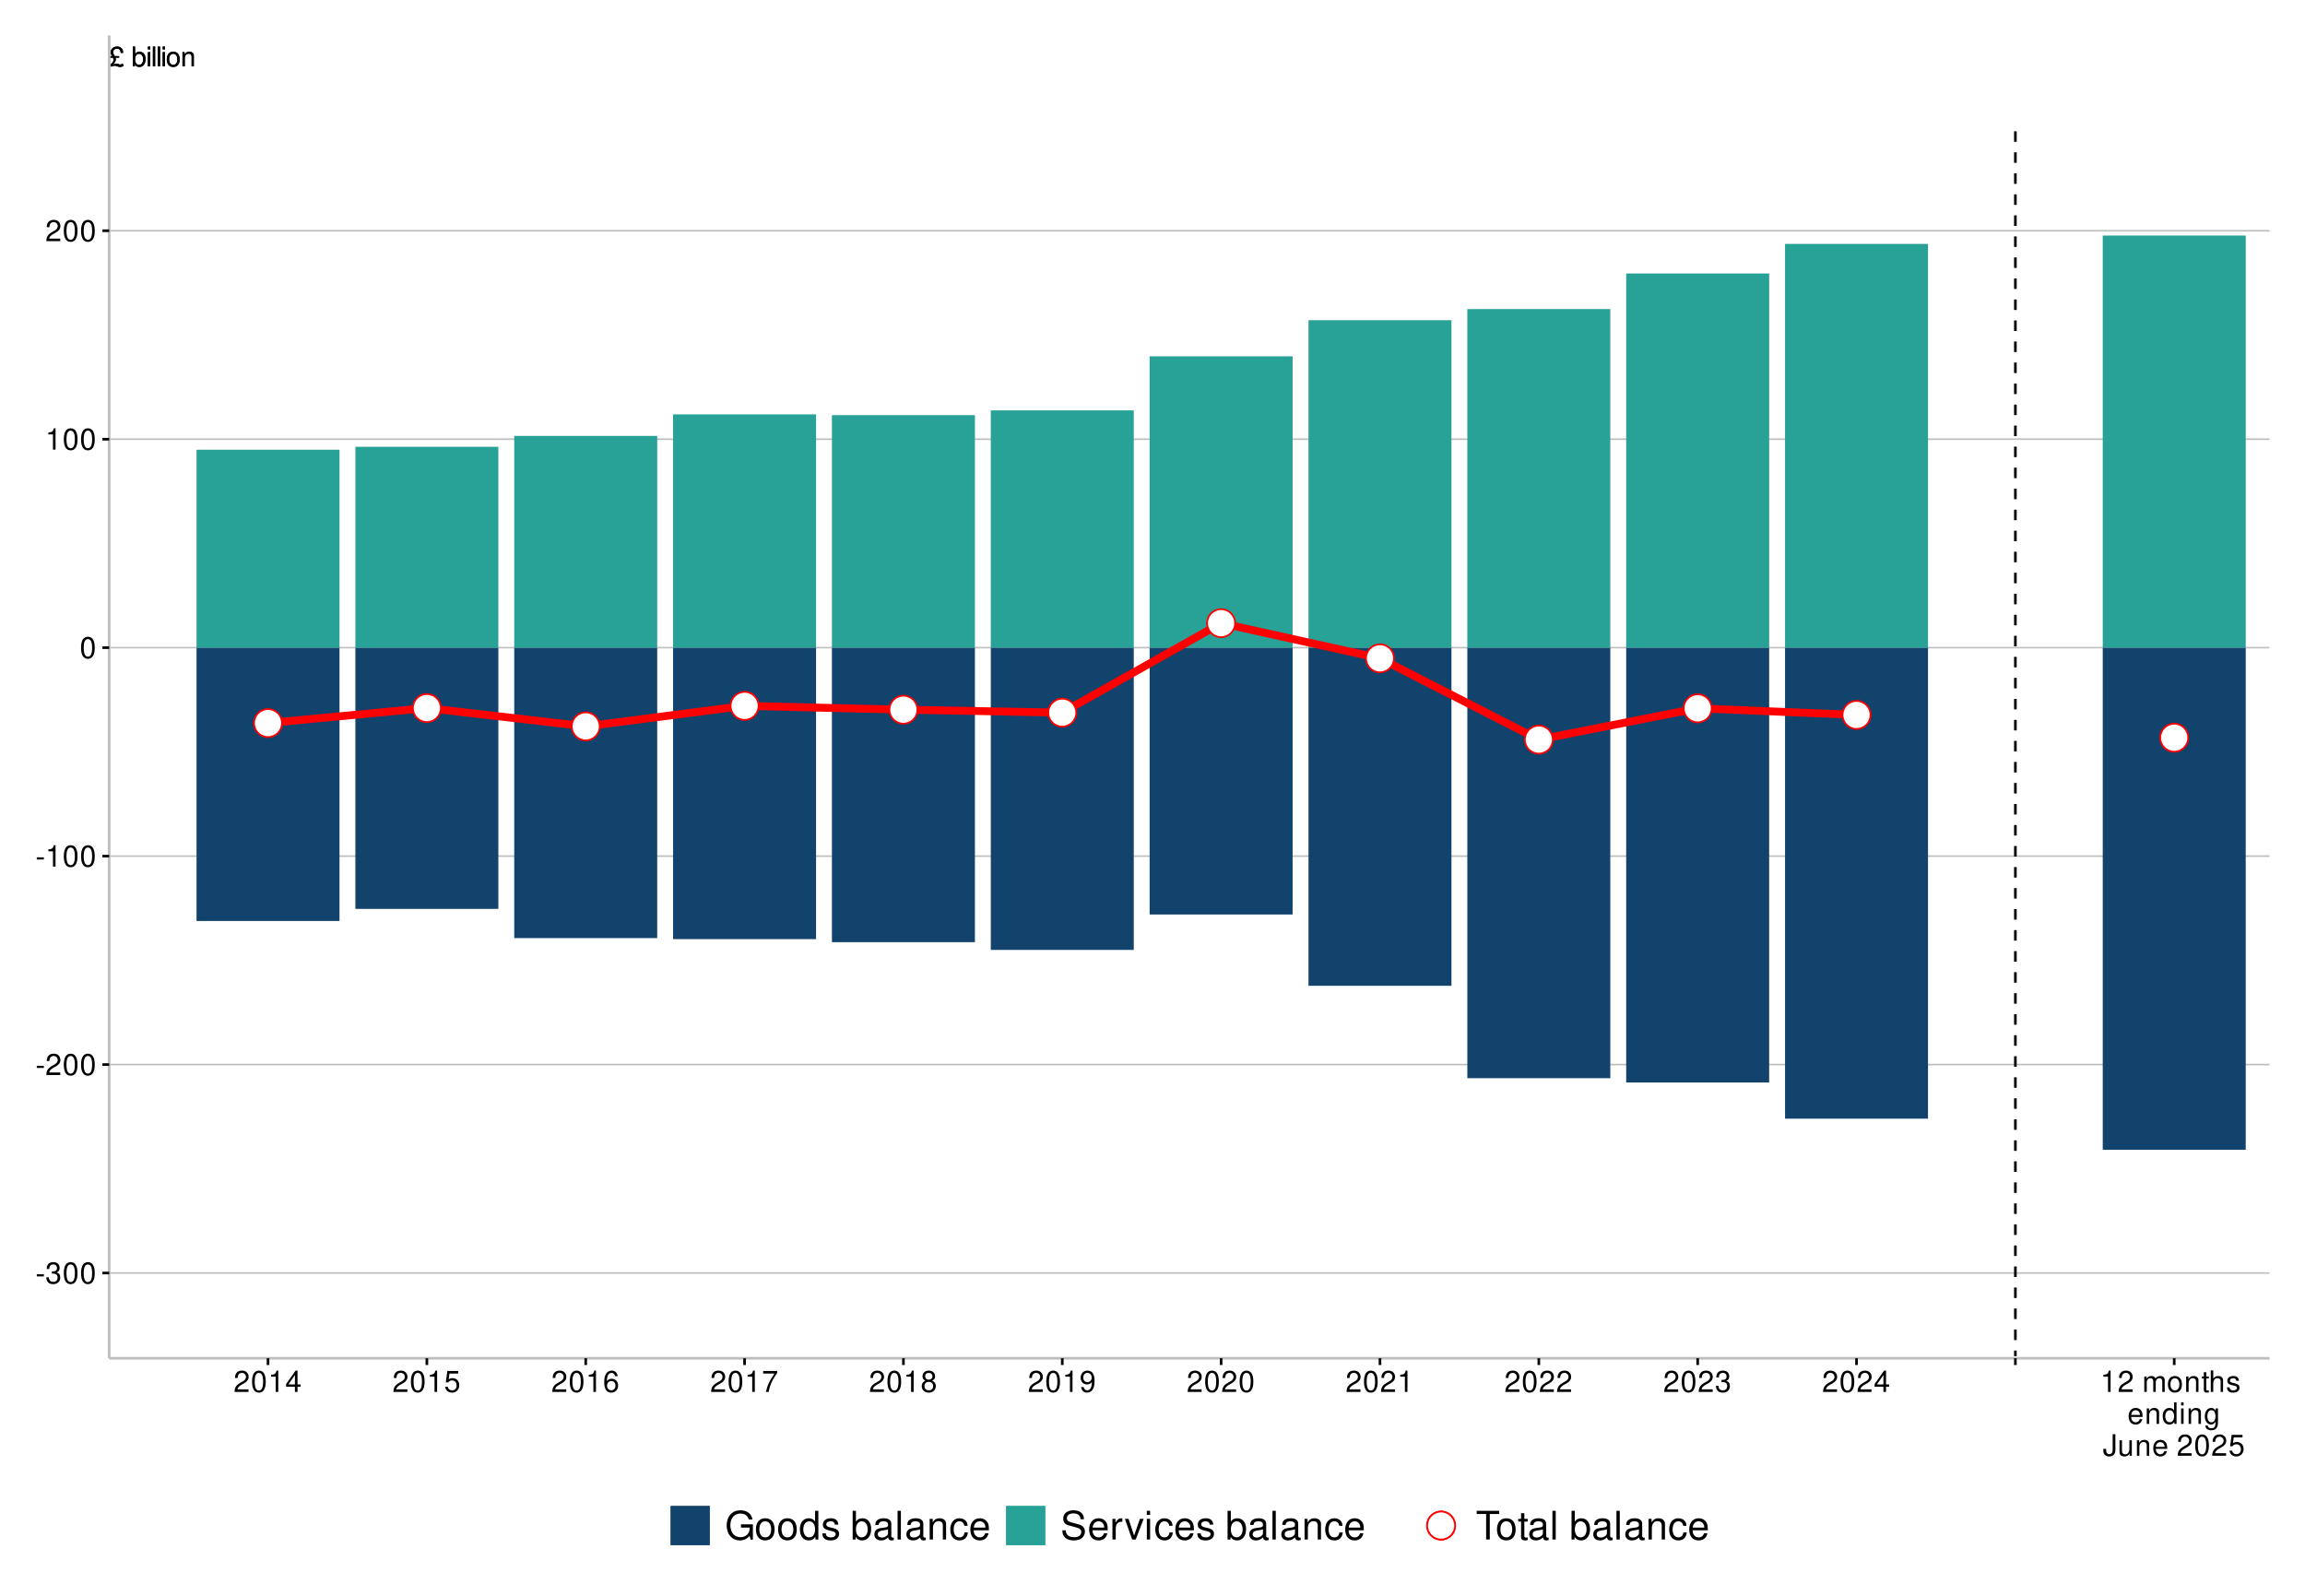 <?xml version="1.0" encoding="UTF-8"?>
<svg xmlns="http://www.w3.org/2000/svg" xmlns:xlink="http://www.w3.org/1999/xlink" width="936pt" height="648pt" viewBox="0 0 936 648" version="1.1">
<defs>
<g>
<symbol overflow="visible" id="glyph0-0">
<path style="stroke:none;" d=""/>
</symbol>
<symbol overflow="visible" id="glyph0-1">
<path style="stroke:none;" d="M 4.047 -4.156 L 2.281 -4.156 C 2.203 -4.297 2.141 -4.391 2.094 -4.469 L 1.859 -4.891 C 1.703 -5.188 1.625 -5.484 1.625 -5.781 C 1.625 -6.625 2.25 -7.188 3.188 -7.188 C 4.141 -7.188 4.656 -6.625 4.688 -5.484 L 5.656 -5.484 C 5.641 -6.172 5.562 -6.594 5.344 -6.953 C 4.953 -7.641 4.172 -8.047 3.219 -8.047 C 1.75 -8.047 0.594 -7.031 0.594 -5.688 C 0.594 -5.203 0.672 -5 1.188 -4.156 L 0.281 -4.156 L 0.281 -3.547 L 1.5 -3.547 C 1.672 -3.266 1.766 -2.953 1.766 -2.688 C 1.766 -2 1.406 -1.453 0.391 -0.578 L 0.922 0.156 C 1.344 -0.125 1.734 -0.25 2.125 -0.25 C 2.359 -0.25 2.625 -0.203 2.844 -0.125 C 3.766 0.188 4.047 0.25 4.469 0.25 C 5.031 0.25 5.469 0.062 5.906 -0.359 L 5.453 -1.094 C 5.125 -0.875 4.812 -0.766 4.531 -0.766 C 4.328 -0.766 4.125 -0.812 3.656 -0.938 C 3.219 -1.078 3.047 -1.109 2.75 -1.109 C 2.281 -1.109 1.828 -0.969 1.406 -0.672 C 2.391 -1.672 2.703 -2.188 2.703 -2.766 C 2.703 -2.969 2.656 -3.219 2.547 -3.547 L 4.047 -3.547 Z M 4.047 -4.156 "/>
</symbol>
<symbol overflow="visible" id="glyph0-2">
<path style="stroke:none;" d=""/>
</symbol>
<symbol overflow="visible" id="glyph0-3">
<path style="stroke:none;" d="M 0.594 -8.047 L 0.594 0 L 1.422 0 L 1.422 -0.734 C 1.859 -0.062 2.453 0.25 3.266 0.25 C 4.781 0.25 5.781 -1 5.781 -2.922 C 5.781 -4.797 4.844 -5.953 3.297 -5.953 C 2.5 -5.953 1.938 -5.656 1.516 -5 L 1.516 -8.047 Z M 3.125 -5.094 C 4.156 -5.094 4.812 -4.203 4.812 -2.812 C 4.812 -1.5 4.125 -0.609 3.125 -0.609 C 2.141 -0.609 1.516 -1.484 1.516 -2.844 C 1.516 -4.203 2.141 -5.094 3.125 -5.094 Z M 3.125 -5.094 "/>
</symbol>
<symbol overflow="visible" id="glyph0-4">
<path style="stroke:none;" d="M 1.656 -5.781 L 0.734 -5.781 L 0.734 0 L 1.656 0 Z M 1.656 -8.047 L 0.734 -8.047 L 0.734 -6.891 L 1.656 -6.891 Z M 1.656 -8.047 "/>
</symbol>
<symbol overflow="visible" id="glyph0-5">
<path style="stroke:none;" d="M 1.672 -8.047 L 0.75 -8.047 L 0.75 0 L 1.672 0 Z M 1.672 -8.047 "/>
</symbol>
<symbol overflow="visible" id="glyph0-6">
<path style="stroke:none;" d="M 3 -5.953 C 1.375 -5.953 0.391 -4.797 0.391 -2.844 C 0.391 -0.891 1.375 0.25 3.016 0.25 C 4.656 0.25 5.641 -0.906 5.641 -2.812 C 5.641 -4.812 4.688 -5.953 3 -5.953 Z M 3.016 -5.109 C 4.047 -5.109 4.672 -4.25 4.672 -2.812 C 4.672 -1.453 4.031 -0.594 3.016 -0.594 C 1.984 -0.594 1.359 -1.453 1.359 -2.844 C 1.359 -4.25 1.984 -5.109 3.016 -5.109 Z M 3.016 -5.109 "/>
</symbol>
<symbol overflow="visible" id="glyph0-7">
<path style="stroke:none;" d="M 0.766 -5.781 L 0.766 0 L 1.703 0 L 1.703 -3.188 C 1.703 -4.375 2.312 -5.141 3.266 -5.141 C 4 -5.141 4.469 -4.703 4.469 -4.016 L 4.469 0 L 5.375 0 L 5.375 -4.375 C 5.375 -5.328 4.656 -5.953 3.547 -5.953 C 2.688 -5.953 2.125 -5.625 1.625 -4.812 L 1.625 -5.781 Z M 0.766 -5.781 "/>
</symbol>
<symbol overflow="visible" id="glyph1-0">
<path style="stroke:none;" d=""/>
</symbol>
<symbol overflow="visible" id="glyph1-1">
<path style="stroke:none;" d="M 3.406 -3.75 L 0.547 -3.75 L 0.547 -2.875 L 3.406 -2.875 Z M 3.406 -3.75 "/>
</symbol>
<symbol overflow="visible" id="glyph1-2">
<path style="stroke:none;" d="M 2.656 -4 L 3.234 -4 C 4.375 -4 4.984 -3.453 4.984 -2.406 C 4.984 -1.312 4.328 -0.656 3.234 -0.656 C 2.078 -0.656 1.516 -1.25 1.438 -2.516 L 0.391 -2.516 C 0.438 -1.828 0.547 -1.375 0.75 -0.984 C 1.203 -0.141 2.031 0.281 3.188 0.281 C 4.938 0.281 6.078 -0.781 6.078 -2.422 C 6.078 -3.531 5.656 -4.125 4.625 -4.484 C 5.422 -4.812 5.812 -5.406 5.812 -6.281 C 5.812 -7.781 4.844 -8.672 3.234 -8.672 C 1.516 -8.672 0.594 -7.719 0.562 -5.875 L 1.625 -5.875 C 1.625 -6.406 1.688 -6.703 1.812 -6.969 C 2.047 -7.469 2.578 -7.75 3.234 -7.75 C 4.172 -7.75 4.734 -7.188 4.734 -6.25 C 4.734 -5.641 4.531 -5.266 4.062 -5.062 C 3.766 -4.938 3.391 -4.891 2.656 -4.891 Z M 2.656 -4 "/>
</symbol>
<symbol overflow="visible" id="glyph1-3">
<path style="stroke:none;" d="M 3.297 -8.672 C 2.516 -8.672 1.781 -8.312 1.344 -7.734 C 0.797 -6.953 0.516 -5.812 0.516 -4.203 C 0.516 -1.266 1.469 0.281 3.297 0.281 C 5.094 0.281 6.078 -1.266 6.078 -4.125 C 6.078 -5.812 5.812 -6.938 5.25 -7.734 C 4.812 -8.328 4.109 -8.672 3.297 -8.672 Z M 3.297 -7.734 C 4.438 -7.734 5 -6.578 5 -4.219 C 5 -1.75 4.453 -0.594 3.281 -0.594 C 2.156 -0.594 1.594 -1.797 1.594 -4.188 C 1.594 -6.578 2.156 -7.734 3.297 -7.734 Z M 3.297 -7.734 "/>
</symbol>
<symbol overflow="visible" id="glyph1-4">
<path style="stroke:none;" d="M 6.078 -1.047 L 1.594 -1.047 C 1.703 -1.766 2.094 -2.219 3.125 -2.859 L 4.328 -3.531 C 5.516 -4.188 6.125 -5.078 6.125 -6.141 C 6.125 -6.859 5.844 -7.531 5.344 -8 C 4.844 -8.453 4.219 -8.672 3.406 -8.672 C 2.328 -8.672 1.531 -8.297 1.062 -7.547 C 0.75 -7.094 0.625 -6.547 0.594 -5.672 L 1.656 -5.672 C 1.688 -6.266 1.766 -6.609 1.906 -6.906 C 2.188 -7.422 2.734 -7.75 3.375 -7.75 C 4.328 -7.75 5.047 -7.062 5.047 -6.125 C 5.047 -5.422 4.656 -4.828 3.906 -4.391 L 2.797 -3.75 C 1.016 -2.719 0.5 -1.906 0.406 -0.016 L 6.078 -0.016 Z M 6.078 -1.047 "/>
</symbol>
<symbol overflow="visible" id="glyph1-5">
<path style="stroke:none;" d="M 3.109 -6.188 L 3.109 0 L 4.156 0 L 4.156 -8.672 L 3.469 -8.672 C 3.094 -7.344 2.859 -7.156 1.219 -6.953 L 1.219 -6.188 Z M 3.109 -6.188 "/>
</symbol>
<symbol overflow="visible" id="glyph1-6">
<path style="stroke:none;" d="M 3.922 -2.094 L 3.922 0 L 4.984 0 L 4.984 -2.094 L 6.234 -2.094 L 6.234 -3.047 L 4.984 -3.047 L 4.984 -8.672 L 4.203 -8.672 L 0.344 -3.219 L 0.344 -2.094 Z M 3.922 -3.047 L 1.266 -3.047 L 3.922 -6.875 Z M 3.922 -3.047 "/>
</symbol>
<symbol overflow="visible" id="glyph1-7">
<path style="stroke:none;" d="M 5.719 -8.516 L 1.312 -8.516 L 0.688 -3.875 L 1.656 -3.875 C 2.141 -4.469 2.562 -4.672 3.234 -4.672 C 4.375 -4.672 5.078 -3.891 5.078 -2.625 C 5.078 -1.406 4.375 -0.656 3.219 -0.656 C 2.297 -0.656 1.734 -1.125 1.469 -2.094 L 0.422 -2.094 C 0.562 -1.391 0.688 -1.062 0.938 -0.75 C 1.422 -0.094 2.281 0.281 3.234 0.281 C 4.953 0.281 6.156 -0.969 6.156 -2.766 C 6.156 -4.453 5.047 -5.609 3.406 -5.609 C 2.812 -5.609 2.328 -5.453 1.844 -5.094 L 2.172 -7.469 L 5.719 -7.469 Z M 5.719 -8.516 "/>
</symbol>
<symbol overflow="visible" id="glyph1-8">
<path style="stroke:none;" d="M 5.969 -6.422 C 5.766 -7.844 4.859 -8.672 3.562 -8.672 C 2.625 -8.672 1.781 -8.219 1.281 -7.438 C 0.75 -6.594 0.516 -5.531 0.516 -3.953 C 0.516 -2.5 0.719 -1.578 1.234 -0.797 C 1.688 -0.094 2.438 0.281 3.375 0.281 C 4.984 0.281 6.156 -0.938 6.156 -2.625 C 6.156 -4.219 5.078 -5.359 3.547 -5.359 C 2.719 -5.359 2.047 -5.047 1.594 -4.406 C 1.609 -6.547 2.281 -7.734 3.484 -7.734 C 4.234 -7.734 4.75 -7.266 4.922 -6.422 Z M 3.422 -4.422 C 4.438 -4.422 5.078 -3.703 5.078 -2.547 C 5.078 -1.453 4.359 -0.656 3.391 -0.656 C 2.406 -0.656 1.656 -1.484 1.656 -2.594 C 1.656 -3.672 2.375 -4.422 3.422 -4.422 Z M 3.422 -4.422 "/>
</symbol>
<symbol overflow="visible" id="glyph1-9">
<path style="stroke:none;" d="M 6.234 -8.516 L 0.547 -8.516 L 0.547 -7.469 L 5.141 -7.469 C 3.125 -4.578 2.297 -2.797 1.656 0 L 2.781 0 C 3.25 -2.719 4.312 -5.062 6.234 -7.625 Z M 6.234 -8.516 "/>
</symbol>
<symbol overflow="visible" id="glyph1-10">
<path style="stroke:none;" d="M 4.688 -4.578 C 5.578 -5.109 5.859 -5.547 5.859 -6.359 C 5.859 -7.734 4.812 -8.672 3.297 -8.672 C 1.797 -8.672 0.75 -7.734 0.75 -6.375 C 0.75 -5.547 1.016 -5.125 1.891 -4.578 C 0.922 -4.078 0.438 -3.375 0.438 -2.406 C 0.438 -0.828 1.609 0.281 3.297 0.281 C 4.984 0.281 6.156 -0.828 6.156 -2.406 C 6.156 -3.375 5.672 -4.078 4.688 -4.578 Z M 3.297 -7.734 C 4.203 -7.734 4.781 -7.203 4.781 -6.344 C 4.781 -5.516 4.188 -4.984 3.297 -4.984 C 2.406 -4.984 1.828 -5.516 1.828 -6.359 C 1.828 -7.203 2.406 -7.734 3.297 -7.734 Z M 3.297 -4.094 C 4.359 -4.094 5.078 -3.391 5.078 -2.391 C 5.078 -1.344 4.375 -0.656 3.281 -0.656 C 2.25 -0.656 1.531 -1.375 1.531 -2.375 C 1.531 -3.406 2.234 -4.094 3.297 -4.094 Z M 3.297 -4.094 "/>
</symbol>
<symbol overflow="visible" id="glyph1-11">
<path style="stroke:none;" d="M 0.641 -1.984 C 0.844 -0.562 1.75 0.281 3.047 0.281 C 4 0.281 4.844 -0.188 5.344 -0.953 C 5.875 -1.812 6.109 -2.875 6.109 -4.438 C 6.109 -5.906 5.891 -6.828 5.391 -7.594 C 4.922 -8.297 4.172 -8.672 3.234 -8.672 C 1.625 -8.672 0.453 -7.469 0.453 -5.781 C 0.453 -4.188 1.531 -3.062 3.078 -3.062 C 3.875 -3.062 4.469 -3.344 5.016 -4.016 C 5 -1.844 4.328 -0.656 3.125 -0.656 C 2.375 -0.656 1.859 -1.141 1.688 -1.984 Z M 3.234 -7.75 C 4.219 -7.75 4.953 -6.922 4.953 -5.812 C 4.953 -4.734 4.234 -4 3.188 -4 C 2.172 -4 1.531 -4.719 1.531 -5.875 C 1.531 -6.953 2.25 -7.75 3.234 -7.75 Z M 3.234 -7.75 "/>
</symbol>
<symbol overflow="visible" id="glyph1-12">
<path style="stroke:none;" d=""/>
</symbol>
<symbol overflow="visible" id="glyph1-13">
<path style="stroke:none;" d="M 0.844 -6.281 L 0.844 0 L 1.844 0 L 1.844 -3.953 C 1.844 -4.859 2.516 -5.594 3.328 -5.594 C 4.062 -5.594 4.484 -5.141 4.484 -4.328 L 4.484 0 L 5.5 0 L 5.5 -3.953 C 5.5 -4.859 6.156 -5.594 6.969 -5.594 C 7.703 -5.594 8.141 -5.125 8.141 -4.328 L 8.141 0 L 9.141 0 L 9.141 -4.719 C 9.141 -5.844 8.5 -6.469 7.312 -6.469 C 6.484 -6.469 5.969 -6.219 5.391 -5.516 C 5.016 -6.188 4.516 -6.469 3.703 -6.469 C 2.859 -6.469 2.297 -6.156 1.766 -5.406 L 1.766 -6.281 Z M 0.844 -6.281 "/>
</symbol>
<symbol overflow="visible" id="glyph1-14">
<path style="stroke:none;" d="M 3.266 -6.469 C 1.484 -6.469 0.438 -5.203 0.438 -3.094 C 0.438 -0.969 1.484 0.281 3.281 0.281 C 5.047 0.281 6.125 -0.984 6.125 -3.047 C 6.125 -5.234 5.094 -6.469 3.266 -6.469 Z M 3.281 -5.547 C 4.406 -5.547 5.078 -4.625 5.078 -3.062 C 5.078 -1.578 4.375 -0.641 3.281 -0.641 C 2.156 -0.641 1.469 -1.578 1.469 -3.094 C 1.469 -4.625 2.156 -5.547 3.281 -5.547 Z M 3.281 -5.547 "/>
</symbol>
<symbol overflow="visible" id="glyph1-15">
<path style="stroke:none;" d="M 0.844 -6.281 L 0.844 0 L 1.844 0 L 1.844 -3.469 C 1.844 -4.75 2.516 -5.594 3.547 -5.594 C 4.344 -5.594 4.844 -5.109 4.844 -4.359 L 4.844 0 L 5.844 0 L 5.844 -4.75 C 5.844 -5.797 5.062 -6.469 3.859 -6.469 C 2.922 -6.469 2.312 -6.109 1.766 -5.234 L 1.766 -6.281 Z M 0.844 -6.281 "/>
</symbol>
<symbol overflow="visible" id="glyph1-16">
<path style="stroke:none;" d="M 3.047 -6.281 L 2.016 -6.281 L 2.016 -8.016 L 1.016 -8.016 L 1.016 -6.281 L 0.172 -6.281 L 0.172 -5.469 L 1.016 -5.469 L 1.016 -0.719 C 1.016 -0.078 1.453 0.281 2.234 0.281 C 2.5 0.281 2.719 0.25 3.047 0.188 L 3.047 -0.641 C 2.906 -0.609 2.766 -0.594 2.562 -0.594 C 2.141 -0.594 2.016 -0.719 2.016 -1.156 L 2.016 -5.469 L 3.047 -5.469 Z M 3.047 -6.281 "/>
</symbol>
<symbol overflow="visible" id="glyph1-17">
<path style="stroke:none;" d="M 0.844 -8.75 L 0.844 0 L 1.844 0 L 1.844 -3.469 C 1.844 -4.75 2.516 -5.594 3.547 -5.594 C 3.875 -5.594 4.188 -5.5 4.422 -5.312 C 4.719 -5.094 4.844 -4.797 4.844 -4.359 L 4.844 0 L 5.828 0 L 5.828 -4.75 C 5.828 -5.812 5.078 -6.469 3.859 -6.469 C 2.969 -6.469 2.422 -6.188 1.844 -5.422 L 1.844 -8.75 Z M 0.844 -8.75 "/>
</symbol>
<symbol overflow="visible" id="glyph1-18">
<path style="stroke:none;" d="M 5.25 -4.531 C 5.25 -5.766 4.422 -6.469 2.969 -6.469 C 1.516 -6.469 0.562 -5.719 0.562 -4.547 C 0.562 -3.562 1.062 -3.094 2.562 -2.734 L 3.484 -2.516 C 4.188 -2.344 4.469 -2.094 4.469 -1.641 C 4.469 -1.047 3.875 -0.641 3 -0.641 C 2.453 -0.641 2 -0.797 1.75 -1.062 C 1.594 -1.25 1.531 -1.422 1.469 -1.875 L 0.406 -1.875 C 0.453 -0.422 1.266 0.281 2.922 0.281 C 4.5 0.281 5.516 -0.5 5.516 -1.719 C 5.516 -2.656 4.984 -3.172 3.734 -3.469 L 2.766 -3.703 C 1.953 -3.891 1.609 -4.156 1.609 -4.594 C 1.609 -5.188 2.125 -5.547 2.938 -5.547 C 3.75 -5.547 4.172 -5.203 4.203 -4.531 Z M 5.25 -4.531 "/>
</symbol>
<symbol overflow="visible" id="glyph1-19">
<path style="stroke:none;" d="M 6.156 -2.812 C 6.156 -3.766 6.078 -4.344 5.906 -4.812 C 5.5 -5.844 4.531 -6.469 3.359 -6.469 C 1.609 -6.469 0.484 -5.141 0.484 -3.062 C 0.484 -0.984 1.562 0.281 3.344 0.281 C 4.781 0.281 5.766 -0.547 6.031 -1.906 L 5.016 -1.906 C 4.734 -1.078 4.172 -0.641 3.375 -0.641 C 2.734 -0.641 2.203 -0.938 1.859 -1.469 C 1.625 -1.828 1.531 -2.188 1.531 -2.812 Z M 1.547 -3.625 C 1.625 -4.781 2.344 -5.547 3.344 -5.547 C 4.375 -5.547 5.078 -4.75 5.078 -3.625 Z M 1.547 -3.625 "/>
</symbol>
<symbol overflow="visible" id="glyph1-20">
<path style="stroke:none;" d="M 5.938 -8.75 L 4.938 -8.75 L 4.938 -5.5 C 4.531 -6.125 3.859 -6.469 3.016 -6.469 C 1.375 -6.469 0.312 -5.156 0.312 -3.156 C 0.312 -1.031 1.344 0.281 3.047 0.281 C 3.906 0.281 4.516 -0.047 5.047 -0.828 L 5.047 0 L 5.938 0 Z M 3.188 -5.531 C 4.266 -5.531 4.938 -4.578 4.938 -3.078 C 4.938 -1.625 4.25 -0.656 3.188 -0.656 C 2.094 -0.656 1.359 -1.625 1.359 -3.094 C 1.359 -4.562 2.094 -5.531 3.188 -5.531 Z M 3.188 -5.531 "/>
</symbol>
<symbol overflow="visible" id="glyph1-21">
<path style="stroke:none;" d="M 1.797 -6.281 L 0.797 -6.281 L 0.797 0 L 1.797 0 Z M 1.797 -8.75 L 0.797 -8.75 L 0.797 -7.484 L 1.797 -7.484 Z M 1.797 -8.75 "/>
</symbol>
<symbol overflow="visible" id="glyph1-22">
<path style="stroke:none;" d="M 4.844 -6.281 L 4.844 -5.375 C 4.344 -6.125 3.797 -6.469 3 -6.469 C 1.469 -6.469 0.422 -5.047 0.422 -3.031 C 0.422 -1.984 0.672 -1.219 1.219 -0.578 C 1.688 -0.031 2.281 0.281 2.922 0.281 C 3.688 0.281 4.219 -0.062 4.75 -0.859 L 4.75 -0.531 C 4.75 1.156 4.281 1.781 3.031 1.781 C 2.188 1.781 1.734 1.438 1.641 0.719 L 0.625 0.719 C 0.719 1.891 1.641 2.609 3.016 2.609 C 3.938 2.609 4.703 2.312 5.109 1.812 C 5.594 1.219 5.766 0.438 5.766 -1.031 L 5.766 -6.281 Z M 3.094 -5.547 C 4.156 -5.547 4.75 -4.656 4.75 -3.062 C 4.75 -1.531 4.141 -0.641 3.094 -0.641 C 2.062 -0.641 1.469 -1.547 1.469 -3.094 C 1.469 -4.625 2.062 -5.547 3.094 -5.547 Z M 3.094 -5.547 "/>
</symbol>
<symbol overflow="visible" id="glyph1-23">
<path style="stroke:none;" d="M 4 -8.75 L 4 -2.594 C 4 -1.891 3.922 -1.5 3.719 -1.203 C 3.5 -0.859 3.094 -0.656 2.656 -0.656 C 1.812 -0.656 1.344 -1.219 1.344 -2.25 L 1.344 -2.812 L 0.203 -2.812 L 0.203 -2.047 C 0.203 -0.625 1.141 0.281 2.641 0.281 C 4.156 0.281 5.109 -0.672 5.109 -2.188 L 5.109 -8.75 Z M 4 -8.75 "/>
</symbol>
<symbol overflow="visible" id="glyph1-24">
<path style="stroke:none;" d="M 5.781 0 L 5.781 -6.281 L 4.781 -6.281 L 4.781 -2.719 C 4.781 -1.438 4.109 -0.594 3.078 -0.594 C 2.281 -0.594 1.781 -1.078 1.781 -1.844 L 1.781 -6.281 L 0.781 -6.281 L 0.781 -1.438 C 0.781 -0.391 1.562 0.281 2.781 0.281 C 3.703 0.281 4.297 -0.047 4.891 -0.875 L 4.891 0 Z M 5.781 0 "/>
</symbol>
<symbol overflow="visible" id="glyph2-0">
<path style="stroke:none;" d=""/>
</symbol>
<symbol overflow="visible" id="glyph2-1">
<path style="stroke:none;" d="M 11.344 -6.156 L 6.484 -6.156 L 6.484 -4.844 L 10.031 -4.844 L 10.031 -4.531 C 10.031 -2.453 8.5 -0.938 6.375 -0.938 C 5.188 -0.938 4.109 -1.375 3.422 -2.125 C 2.656 -2.953 2.188 -4.359 2.188 -5.797 C 2.188 -8.656 3.828 -10.547 6.281 -10.547 C 8.062 -10.547 9.344 -9.625 9.656 -8.125 L 11.188 -8.125 C 10.766 -10.5 8.969 -11.859 6.297 -11.859 C 4.875 -11.859 3.734 -11.484 2.812 -10.734 C 1.453 -9.609 0.703 -7.812 0.703 -5.719 C 0.703 -2.125 2.891 0.375 6.047 0.375 C 7.625 0.375 8.875 -0.219 10.031 -1.484 L 10.406 0.062 L 11.344 0.062 Z M 11.344 -6.156 "/>
</symbol>
<symbol overflow="visible" id="glyph2-2">
<path style="stroke:none;" d="M 4.359 -8.625 C 1.984 -8.625 0.578 -6.938 0.578 -4.125 C 0.578 -1.297 1.984 0.375 4.375 0.375 C 6.734 0.375 8.156 -1.312 8.156 -4.062 C 8.156 -6.969 6.781 -8.625 4.359 -8.625 Z M 4.375 -7.391 C 5.875 -7.391 6.766 -6.156 6.766 -4.078 C 6.766 -2.094 5.844 -0.859 4.375 -0.859 C 2.875 -0.859 1.969 -2.094 1.969 -4.125 C 1.969 -6.156 2.875 -7.391 4.375 -7.391 Z M 4.375 -7.391 "/>
</symbol>
<symbol overflow="visible" id="glyph2-3">
<path style="stroke:none;" d="M 7.922 -11.656 L 6.594 -11.656 L 6.594 -7.328 C 6.031 -8.172 5.141 -8.625 4.016 -8.625 C 1.844 -8.625 0.422 -6.875 0.422 -4.203 C 0.422 -1.375 1.797 0.375 4.062 0.375 C 5.219 0.375 6.016 -0.062 6.734 -1.109 L 6.734 0 L 7.922 0 Z M 4.234 -7.375 C 5.688 -7.375 6.594 -6.109 6.594 -4.094 C 6.594 -2.156 5.656 -0.875 4.25 -0.875 C 2.781 -0.875 1.812 -2.172 1.812 -4.125 C 1.812 -6.078 2.781 -7.375 4.234 -7.375 Z M 4.234 -7.375 "/>
</symbol>
<symbol overflow="visible" id="glyph2-4">
<path style="stroke:none;" d="M 7.016 -6.047 C 6.984 -7.703 5.906 -8.625 3.969 -8.625 C 2.016 -8.625 0.75 -7.609 0.75 -6.062 C 0.75 -4.75 1.422 -4.125 3.406 -3.641 L 4.656 -3.344 C 5.578 -3.125 5.953 -2.781 5.953 -2.188 C 5.953 -1.391 5.172 -0.859 4 -0.859 C 3.281 -0.859 2.672 -1.078 2.344 -1.422 C 2.125 -1.656 2.031 -1.906 1.953 -2.5 L 0.547 -2.5 C 0.609 -0.562 1.703 0.375 3.891 0.375 C 6 0.375 7.344 -0.672 7.344 -2.281 C 7.344 -3.531 6.641 -4.219 4.969 -4.625 L 3.703 -4.922 C 2.609 -5.188 2.141 -5.531 2.141 -6.125 C 2.141 -6.906 2.828 -7.391 3.922 -7.391 C 4.984 -7.391 5.562 -6.922 5.594 -6.047 Z M 7.016 -6.047 "/>
</symbol>
<symbol overflow="visible" id="glyph2-5">
<path style="stroke:none;" d=""/>
</symbol>
<symbol overflow="visible" id="glyph2-6">
<path style="stroke:none;" d="M 0.859 -11.656 L 0.859 0 L 2.062 0 L 2.062 -1.078 C 2.703 -0.094 3.547 0.375 4.719 0.375 C 6.922 0.375 8.375 -1.438 8.375 -4.219 C 8.375 -6.938 7.016 -8.625 4.781 -8.625 C 3.625 -8.625 2.812 -8.188 2.188 -7.25 L 2.188 -11.656 Z M 4.531 -7.375 C 6.016 -7.375 6.969 -6.078 6.969 -4.078 C 6.969 -2.172 5.984 -0.875 4.531 -0.875 C 3.109 -0.875 2.188 -2.156 2.188 -4.125 C 2.188 -6.094 3.109 -7.375 4.531 -7.375 Z M 4.531 -7.375 "/>
</symbol>
<symbol overflow="visible" id="glyph2-7">
<path style="stroke:none;" d="M 8.562 -0.781 C 8.422 -0.75 8.359 -0.75 8.266 -0.75 C 7.812 -0.75 7.547 -0.984 7.547 -1.406 L 7.547 -6.344 C 7.547 -7.828 6.469 -8.625 4.406 -8.625 C 3.172 -8.625 2.188 -8.266 1.609 -7.641 C 1.234 -7.219 1.078 -6.734 1.047 -5.906 L 2.391 -5.906 C 2.5 -6.922 3.109 -7.391 4.359 -7.391 C 5.562 -7.391 6.219 -6.938 6.219 -6.141 L 6.219 -5.797 C 6.203 -5.219 5.922 -5.016 4.828 -4.859 C 2.938 -4.625 2.656 -4.562 2.141 -4.359 C 1.172 -3.938 0.672 -3.203 0.672 -2.109 C 0.672 -0.594 1.734 0.375 3.422 0.375 C 4.484 0.375 5.328 0 6.266 -0.859 C 6.375 0 6.781 0.375 7.641 0.375 C 7.938 0.375 8.109 0.344 8.562 0.219 Z M 6.219 -2.641 C 6.219 -2.188 6.094 -1.922 5.703 -1.547 C 5.156 -1.062 4.5 -0.797 3.719 -0.797 C 2.672 -0.797 2.062 -1.297 2.062 -2.141 C 2.062 -3.031 2.641 -3.469 4.078 -3.688 C 5.5 -3.875 5.781 -3.938 6.219 -4.141 Z M 6.219 -2.641 "/>
</symbol>
<symbol overflow="visible" id="glyph2-8">
<path style="stroke:none;" d="M 2.438 -11.656 L 1.094 -11.656 L 1.094 0 L 2.438 0 Z M 2.438 -11.656 "/>
</symbol>
<symbol overflow="visible" id="glyph2-9">
<path style="stroke:none;" d="M 1.125 -8.391 L 1.125 0 L 2.469 0 L 2.469 -4.625 C 2.469 -6.344 3.359 -7.453 4.734 -7.453 C 5.797 -7.453 6.469 -6.812 6.469 -5.812 L 6.469 0 L 7.797 0 L 7.797 -6.344 C 7.797 -7.734 6.75 -8.625 5.141 -8.625 C 3.891 -8.625 3.094 -8.141 2.359 -6.969 L 2.359 -8.391 Z M 1.125 -8.391 "/>
</symbol>
<symbol overflow="visible" id="glyph2-10">
<path style="stroke:none;" d="M 7.531 -5.562 C 7.469 -6.391 7.297 -6.906 6.969 -7.375 C 6.406 -8.156 5.391 -8.625 4.219 -8.625 C 1.953 -8.625 0.5 -6.828 0.5 -4.047 C 0.5 -1.344 1.938 0.375 4.203 0.375 C 6.203 0.375 7.469 -0.828 7.625 -2.875 L 6.281 -2.875 C 6.062 -1.531 5.375 -0.859 4.234 -0.859 C 2.766 -0.859 1.891 -2.062 1.891 -4.047 C 1.891 -6.141 2.75 -7.391 4.203 -7.391 C 5.328 -7.391 6.031 -6.734 6.188 -5.562 Z M 7.531 -5.562 "/>
</symbol>
<symbol overflow="visible" id="glyph2-11">
<path style="stroke:none;" d="M 8.203 -3.75 C 8.203 -5.031 8.109 -5.797 7.875 -6.422 C 7.328 -7.797 6.047 -8.625 4.484 -8.625 C 2.141 -8.625 0.641 -6.844 0.641 -4.078 C 0.641 -1.312 2.078 0.375 4.453 0.375 C 6.375 0.375 7.703 -0.719 8.031 -2.547 L 6.688 -2.547 C 6.312 -1.438 5.562 -0.859 4.5 -0.859 C 3.641 -0.859 2.922 -1.25 2.484 -1.953 C 2.156 -2.438 2.047 -2.906 2.031 -3.75 Z M 2.062 -4.828 C 2.172 -6.391 3.125 -7.391 4.469 -7.391 C 5.828 -7.391 6.766 -6.344 6.766 -4.828 Z M 2.062 -4.828 "/>
</symbol>
<symbol overflow="visible" id="glyph2-12">
<path style="stroke:none;" d="M 9.531 -8.234 C 9.531 -9.047 9.484 -9.266 9.234 -9.812 C 8.594 -11.156 7.234 -11.859 5.266 -11.859 C 2.703 -11.859 1.125 -10.547 1.125 -8.438 C 1.125 -7.016 1.875 -6.109 3.406 -5.719 L 6.297 -4.938 C 7.797 -4.562 8.453 -3.969 8.453 -3.062 C 8.453 -2.438 8.109 -1.797 7.609 -1.438 C 7.156 -1.109 6.422 -0.938 5.469 -0.938 C 4.188 -0.938 3.344 -1.25 2.781 -1.922 C 2.359 -2.438 2.156 -2.984 2.172 -3.719 L 0.766 -3.719 C 0.781 -2.641 0.984 -1.938 1.453 -1.297 C 2.25 -0.188 3.594 0.375 5.375 0.375 C 6.766 0.375 7.906 0.047 8.656 -0.531 C 9.438 -1.156 9.938 -2.188 9.938 -3.203 C 9.938 -4.641 9.047 -5.703 7.453 -6.125 L 4.531 -6.906 C 3.125 -7.297 2.609 -7.75 2.609 -8.641 C 2.609 -9.828 3.641 -10.609 5.219 -10.609 C 7.078 -10.609 8.109 -9.781 8.125 -8.234 Z M 9.531 -8.234 "/>
</symbol>
<symbol overflow="visible" id="glyph2-13">
<path style="stroke:none;" d="M 1.109 -8.391 L 1.109 0 L 2.453 0 L 2.453 -4.359 C 2.469 -6.375 3.297 -7.266 5.141 -7.219 L 5.141 -8.578 C 4.906 -8.609 4.781 -8.625 4.625 -8.625 C 3.766 -8.625 3.109 -8.109 2.344 -6.859 L 2.344 -8.391 Z M 1.109 -8.391 "/>
</symbol>
<symbol overflow="visible" id="glyph2-14">
<path style="stroke:none;" d="M 4.562 0 L 7.781 -8.391 L 6.266 -8.391 L 3.906 -1.578 L 1.656 -8.391 L 0.156 -8.391 L 3.109 0 Z M 4.562 0 "/>
</symbol>
<symbol overflow="visible" id="glyph2-15">
<path style="stroke:none;" d="M 2.406 -8.391 L 1.078 -8.391 L 1.078 0 L 2.406 0 Z M 2.406 -11.656 L 1.062 -11.656 L 1.062 -9.984 L 2.406 -9.984 Z M 2.406 -11.656 "/>
</symbol>
<symbol overflow="visible" id="glyph2-16">
<path style="stroke:none;" d="M 5.656 -10.359 L 9.484 -10.359 L 9.484 -11.656 L 0.344 -11.656 L 0.344 -10.359 L 4.172 -10.359 L 4.172 0 L 5.656 0 Z M 5.656 -10.359 "/>
</symbol>
<symbol overflow="visible" id="glyph2-17">
<path style="stroke:none;" d="M 4.062 -8.391 L 2.688 -8.391 L 2.688 -10.688 L 1.359 -10.688 L 1.359 -8.391 L 0.219 -8.391 L 0.219 -7.297 L 1.359 -7.297 L 1.359 -0.953 C 1.359 -0.094 1.938 0.375 2.969 0.375 C 3.328 0.375 3.609 0.344 4.062 0.25 L 4.062 -0.859 C 3.875 -0.812 3.703 -0.797 3.422 -0.797 C 2.844 -0.797 2.688 -0.953 2.688 -1.547 L 2.688 -7.297 L 4.062 -7.297 Z M 4.062 -8.391 "/>
</symbol>
</g>
<clipPath id="clip1">
  <path d="M 44.332 516 L 921.602 516 L 921.602 518 L 44.332 518 Z M 44.332 516 "/>
</clipPath>
<clipPath id="clip2">
  <path d="M 44.332 431 L 921.602 431 L 921.602 433 L 44.332 433 Z M 44.332 431 "/>
</clipPath>
<clipPath id="clip3">
  <path d="M 44.332 347 L 921.602 347 L 921.602 348 L 44.332 348 Z M 44.332 347 "/>
</clipPath>
<clipPath id="clip4">
  <path d="M 44.332 262 L 921.602 262 L 921.602 264 L 44.332 264 Z M 44.332 262 "/>
</clipPath>
<clipPath id="clip5">
  <path d="M 44.332 178 L 921.602 178 L 921.602 179 L 44.332 179 Z M 44.332 178 "/>
</clipPath>
<clipPath id="clip6">
  <path d="M 44.332 93 L 921.602 93 L 921.602 95 L 44.332 95 Z M 44.332 93 "/>
</clipPath>
<clipPath id="clip7">
  <path d="M 44.332 18 L 79 18 L 79 28 L 44.332 28 Z M 44.332 18 "/>
</clipPath>
<clipPath id="clip8">
  <path d="M 817 52 L 819 52 L 819 551.551 L 817 551.551 Z M 817 52 "/>
</clipPath>
<clipPath id="clip9">
  <path d="M 44.332 18 L 79 18 L 79 28 L 44.332 28 Z M 44.332 18 "/>
</clipPath>
</defs>
<g id="surface129">
<rect x="0" y="0" width="936" height="648" style="fill:rgb(100%,100%,100%);fill-opacity:1;stroke:none;"/>
<rect x="0" y="0" width="936" height="648" style="fill:rgb(100%,100%,100%);fill-opacity:1;stroke:none;"/>
<path style="fill:none;stroke-width:1.067;stroke-linecap:round;stroke-linejoin:round;stroke:rgb(100%,100%,100%);stroke-opacity:1;stroke-miterlimit:10;" d="M 0 648 L 936 648 L 936 0 L 0 0 Z M 0 648 "/>
<g clip-path="url(#clip1)" clip-rule="nonzero">
<path style="fill:none;stroke-width:0.64;stroke-linecap:butt;stroke-linejoin:round;stroke:rgb(74.51%,74.51%,74.51%);stroke-opacity:1;stroke-miterlimit:10;" d="M 44.332 516.934 L 921.602 516.934 "/>
</g>
<g clip-path="url(#clip2)" clip-rule="nonzero">
<path style="fill:none;stroke-width:0.64;stroke-linecap:butt;stroke-linejoin:round;stroke:rgb(74.51%,74.51%,74.51%);stroke-opacity:1;stroke-miterlimit:10;" d="M 44.332 432.289 L 921.602 432.289 "/>
</g>
<g clip-path="url(#clip3)" clip-rule="nonzero">
<path style="fill:none;stroke-width:0.64;stroke-linecap:butt;stroke-linejoin:round;stroke:rgb(74.51%,74.51%,74.51%);stroke-opacity:1;stroke-miterlimit:10;" d="M 44.332 347.641 L 921.602 347.641 "/>
</g>
<g clip-path="url(#clip4)" clip-rule="nonzero">
<path style="fill:none;stroke-width:0.64;stroke-linecap:butt;stroke-linejoin:round;stroke:rgb(74.51%,74.51%,74.51%);stroke-opacity:1;stroke-miterlimit:10;" d="M 44.332 262.992 L 921.602 262.992 "/>
</g>
<g clip-path="url(#clip5)" clip-rule="nonzero">
<path style="fill:none;stroke-width:0.64;stroke-linecap:butt;stroke-linejoin:round;stroke:rgb(74.51%,74.51%,74.51%);stroke-opacity:1;stroke-miterlimit:10;" d="M 44.332 178.344 L 921.602 178.344 "/>
</g>
<g clip-path="url(#clip6)" clip-rule="nonzero">
<path style="fill:none;stroke-width:0.64;stroke-linecap:butt;stroke-linejoin:round;stroke:rgb(74.51%,74.51%,74.51%);stroke-opacity:1;stroke-miterlimit:10;" d="M 44.332 93.695 L 921.602 93.695 "/>
</g>
<path style=" stroke:none;fill-rule:nonzero;fill:rgb(7.059%,26.275%,42.745%);fill-opacity:1;" d="M 79.809 373.984 L 137.863 373.984 L 137.863 262.992 L 79.809 262.992 Z M 79.809 373.984 "/>
<path style=" stroke:none;fill-rule:nonzero;fill:rgb(15.686%,63.137%,59.216%);fill-opacity:1;" d="M 79.809 262.992 L 137.863 262.992 L 137.863 182.625 L 79.809 182.625 Z M 79.809 262.992 "/>
<path style=" stroke:none;fill-rule:nonzero;fill:rgb(7.059%,26.275%,42.745%);fill-opacity:1;" d="M 144.312 369.07 L 202.367 369.07 L 202.367 262.992 L 144.312 262.992 Z M 144.312 369.07 "/>
<path style=" stroke:none;fill-rule:nonzero;fill:rgb(15.686%,63.137%,59.216%);fill-opacity:1;" d="M 144.312 262.992 L 202.367 262.992 L 202.367 181.438 L 144.312 181.438 Z M 144.312 262.992 "/>
<path style=" stroke:none;fill-rule:nonzero;fill:rgb(7.059%,26.275%,42.745%);fill-opacity:1;" d="M 208.82 380.934 L 266.875 380.934 L 266.875 262.992 L 208.82 262.992 Z M 208.82 380.934 "/>
<path style=" stroke:none;fill-rule:nonzero;fill:rgb(15.686%,63.137%,59.216%);fill-opacity:1;" d="M 208.82 262.992 L 266.875 262.992 L 266.875 177.012 L 208.82 177.012 Z M 208.82 262.992 "/>
<path style=" stroke:none;fill-rule:nonzero;fill:rgb(7.059%,26.275%,42.745%);fill-opacity:1;" d="M 273.324 381.348 L 331.379 381.348 L 331.379 262.992 L 273.324 262.992 Z M 273.324 381.348 "/>
<path style=" stroke:none;fill-rule:nonzero;fill:rgb(15.686%,63.137%,59.216%);fill-opacity:1;" d="M 273.324 262.992 L 331.379 262.992 L 331.379 168.273 L 273.324 168.273 Z M 273.324 262.992 "/>
<path style=" stroke:none;fill-rule:nonzero;fill:rgb(7.059%,26.275%,42.745%);fill-opacity:1;" d="M 337.828 382.59 L 395.883 382.59 L 395.883 262.992 L 337.828 262.992 Z M 337.828 382.59 "/>
<path style=" stroke:none;fill-rule:nonzero;fill:rgb(15.686%,63.137%,59.216%);fill-opacity:1;" d="M 337.828 262.992 L 395.883 262.992 L 395.883 168.578 L 337.828 168.578 Z M 337.828 262.992 "/>
<path style=" stroke:none;fill-rule:nonzero;fill:rgb(7.059%,26.275%,42.745%);fill-opacity:1;" d="M 402.336 385.727 L 460.391 385.727 L 460.391 262.988 L 402.336 262.988 Z M 402.336 385.727 "/>
<path style=" stroke:none;fill-rule:nonzero;fill:rgb(15.686%,63.137%,59.216%);fill-opacity:1;" d="M 402.336 262.992 L 460.391 262.992 L 460.391 166.645 L 402.336 166.645 Z M 402.336 262.992 "/>
<path style=" stroke:none;fill-rule:nonzero;fill:rgb(7.059%,26.275%,42.745%);fill-opacity:1;" d="M 466.84 371.344 L 524.895 371.344 L 524.895 262.992 L 466.84 262.992 Z M 466.84 371.344 "/>
<path style=" stroke:none;fill-rule:nonzero;fill:rgb(15.686%,63.137%,59.216%);fill-opacity:1;" d="M 466.84 262.992 L 524.895 262.992 L 524.895 144.695 L 466.84 144.695 Z M 466.84 262.992 "/>
<path style=" stroke:none;fill-rule:nonzero;fill:rgb(7.059%,26.275%,42.745%);fill-opacity:1;" d="M 531.344 400.293 L 589.398 400.293 L 589.398 262.988 L 531.344 262.988 Z M 531.344 400.293 "/>
<path style=" stroke:none;fill-rule:nonzero;fill:rgb(15.686%,63.137%,59.216%);fill-opacity:1;" d="M 531.344 262.992 L 589.398 262.992 L 589.398 130.023 L 531.344 130.023 Z M 531.344 262.992 "/>
<path style=" stroke:none;fill-rule:nonzero;fill:rgb(7.059%,26.275%,42.745%);fill-opacity:1;" d="M 595.848 437.82 L 653.902 437.82 L 653.902 262.992 L 595.848 262.992 Z M 595.848 437.82 "/>
<path style=" stroke:none;fill-rule:nonzero;fill:rgb(15.686%,63.137%,59.216%);fill-opacity:1;" d="M 595.848 262.992 L 653.902 262.992 L 653.902 125.508 L 595.848 125.508 Z M 595.848 262.992 "/>
<path style=" stroke:none;fill-rule:nonzero;fill:rgb(7.059%,26.275%,42.745%);fill-opacity:1;" d="M 660.355 439.562 L 718.41 439.562 L 718.41 262.988 L 660.355 262.988 Z M 660.355 439.562 "/>
<path style=" stroke:none;fill-rule:nonzero;fill:rgb(15.686%,63.137%,59.216%);fill-opacity:1;" d="M 660.355 262.992 L 718.41 262.992 L 718.41 111.055 L 660.355 111.055 Z M 660.355 262.992 "/>
<path style=" stroke:none;fill-rule:nonzero;fill:rgb(7.059%,26.275%,42.745%);fill-opacity:1;" d="M 724.859 454.254 L 782.914 454.254 L 782.914 262.988 L 724.859 262.988 Z M 724.859 454.254 "/>
<path style=" stroke:none;fill-rule:nonzero;fill:rgb(15.686%,63.137%,59.216%);fill-opacity:1;" d="M 724.859 262.992 L 782.914 262.992 L 782.914 99.047 L 724.859 99.047 Z M 724.859 262.992 "/>
<path style="fill:none;stroke-width:3.201;stroke-linecap:butt;stroke-linejoin:round;stroke:rgb(100%,0%,0%);stroke-opacity:1;stroke-miterlimit:10;" d="M 108.836 293.613 L 173.34 287.516 L 237.848 294.953 L 302.352 286.629 L 366.855 288.18 L 431.363 289.383 L 495.867 253.047 L 560.371 267.324 L 624.875 300.336 L 689.383 287.629 L 753.887 290.312 "/>
<path style="fill-rule:nonzero;fill:rgb(100%,100%,100%);fill-opacity:1;stroke-width:0.709;stroke-linecap:round;stroke-linejoin:round;stroke:rgb(100%,0%,0%);stroke-opacity:1;stroke-miterlimit:10;" d="M 114.527 293.613 C 114.527 296.758 111.98 299.305 108.836 299.305 C 105.695 299.305 103.148 296.758 103.148 293.613 C 103.148 290.473 105.695 287.926 108.836 287.926 C 111.98 287.926 114.527 290.473 114.527 293.613 "/>
<path style="fill-rule:nonzero;fill:rgb(100%,100%,100%);fill-opacity:1;stroke-width:0.709;stroke-linecap:round;stroke-linejoin:round;stroke:rgb(100%,0%,0%);stroke-opacity:1;stroke-miterlimit:10;" d="M 179.031 287.516 C 179.031 290.656 176.484 293.203 173.34 293.203 C 170.199 293.203 167.652 290.656 167.652 287.516 C 167.652 284.371 170.199 281.824 173.34 281.824 C 176.484 281.824 179.031 284.371 179.031 287.516 "/>
<path style="fill-rule:nonzero;fill:rgb(100%,100%,100%);fill-opacity:1;stroke-width:0.709;stroke-linecap:round;stroke-linejoin:round;stroke:rgb(100%,0%,0%);stroke-opacity:1;stroke-miterlimit:10;" d="M 243.535 294.953 C 243.535 298.094 240.988 300.641 237.848 300.641 C 234.703 300.641 232.156 298.094 232.156 294.953 C 232.156 291.809 234.703 289.262 237.848 289.262 C 240.988 289.262 243.535 291.809 243.535 294.953 "/>
<path style="fill-rule:nonzero;fill:rgb(100%,100%,100%);fill-opacity:1;stroke-width:0.709;stroke-linecap:round;stroke-linejoin:round;stroke:rgb(100%,0%,0%);stroke-opacity:1;stroke-miterlimit:10;" d="M 308.039 286.629 C 308.039 289.773 305.492 292.32 302.352 292.32 C 299.211 292.32 296.664 289.773 296.664 286.629 C 296.664 283.488 299.211 280.941 302.352 280.941 C 305.492 280.941 308.039 283.488 308.039 286.629 "/>
<path style="fill-rule:nonzero;fill:rgb(100%,100%,100%);fill-opacity:1;stroke-width:0.709;stroke-linecap:round;stroke-linejoin:round;stroke:rgb(100%,0%,0%);stroke-opacity:1;stroke-miterlimit:10;" d="M 372.547 288.18 C 372.547 291.32 370 293.867 366.855 293.867 C 363.715 293.867 361.168 291.32 361.168 288.18 C 361.168 285.035 363.715 282.488 366.855 282.488 C 370 282.488 372.547 285.035 372.547 288.18 "/>
<path style="fill-rule:nonzero;fill:rgb(100%,100%,100%);fill-opacity:1;stroke-width:0.709;stroke-linecap:round;stroke-linejoin:round;stroke:rgb(100%,0%,0%);stroke-opacity:1;stroke-miterlimit:10;" d="M 437.051 289.383 C 437.051 292.523 434.504 295.07 431.363 295.07 C 428.219 295.07 425.672 292.523 425.672 289.383 C 425.672 286.238 428.219 283.691 431.363 283.691 C 434.504 283.691 437.051 286.238 437.051 289.383 "/>
<path style="fill-rule:nonzero;fill:rgb(100%,100%,100%);fill-opacity:1;stroke-width:0.709;stroke-linecap:round;stroke-linejoin:round;stroke:rgb(100%,0%,0%);stroke-opacity:1;stroke-miterlimit:10;" d="M 501.555 253.047 C 501.555 256.191 499.008 258.738 495.867 258.738 C 492.727 258.738 490.176 256.191 490.176 253.047 C 490.176 249.906 492.727 247.359 495.867 247.359 C 499.008 247.359 501.555 249.906 501.555 253.047 "/>
<path style="fill-rule:nonzero;fill:rgb(100%,100%,100%);fill-opacity:1;stroke-width:0.709;stroke-linecap:round;stroke-linejoin:round;stroke:rgb(100%,0%,0%);stroke-opacity:1;stroke-miterlimit:10;" d="M 566.062 267.324 C 566.062 270.469 563.516 273.016 560.371 273.016 C 557.23 273.016 554.684 270.469 554.684 267.324 C 554.684 264.184 557.23 261.637 560.371 261.637 C 563.516 261.637 566.062 264.184 566.062 267.324 "/>
<path style="fill-rule:nonzero;fill:rgb(100%,100%,100%);fill-opacity:1;stroke-width:0.709;stroke-linecap:round;stroke-linejoin:round;stroke:rgb(100%,0%,0%);stroke-opacity:1;stroke-miterlimit:10;" d="M 630.566 300.336 C 630.566 303.477 628.02 306.023 624.875 306.023 C 621.734 306.023 619.188 303.477 619.188 300.336 C 619.188 297.191 621.734 294.645 624.875 294.645 C 628.02 294.645 630.566 297.191 630.566 300.336 "/>
<path style="fill-rule:nonzero;fill:rgb(100%,100%,100%);fill-opacity:1;stroke-width:0.709;stroke-linecap:round;stroke-linejoin:round;stroke:rgb(100%,0%,0%);stroke-opacity:1;stroke-miterlimit:10;" d="M 695.07 287.629 C 695.07 290.77 692.523 293.316 689.383 293.316 C 686.238 293.316 683.691 290.77 683.691 287.629 C 683.691 284.488 686.238 281.938 689.383 281.938 C 692.523 281.938 695.07 284.488 695.07 287.629 "/>
<path style="fill-rule:nonzero;fill:rgb(100%,100%,100%);fill-opacity:1;stroke-width:0.709;stroke-linecap:round;stroke-linejoin:round;stroke:rgb(100%,0%,0%);stroke-opacity:1;stroke-miterlimit:10;" d="M 759.574 290.312 C 759.574 293.453 757.027 296 753.887 296 C 750.746 296 748.199 293.453 748.199 290.312 C 748.199 287.168 750.746 284.621 753.887 284.621 C 757.027 284.621 759.574 287.168 759.574 290.312 "/>
<g clip-path="url(#clip7)" clip-rule="nonzero">
<g style="fill:rgb(0%,0%,0%);fill-opacity:1;">
  <use xlink:href="#glyph0-1" x="44.332" y="26.946"/>
  <use xlink:href="#glyph0-2" x="50.332" y="26.946"/>
  <use xlink:href="#glyph0-3" x="53.332" y="26.946"/>
  <use xlink:href="#glyph0-4" x="59.332" y="26.946"/>
  <use xlink:href="#glyph0-5" x="61.332" y="26.946"/>
  <use xlink:href="#glyph0-5" x="63.332" y="26.946"/>
  <use xlink:href="#glyph0-4" x="65.332" y="26.946"/>
  <use xlink:href="#glyph0-6" x="67.332" y="26.946"/>
  <use xlink:href="#glyph0-7" x="73.332" y="26.946"/>
</g>
</g>
<g clip-path="url(#clip8)" clip-rule="nonzero">
<path style="fill:none;stroke-width:1.067;stroke-linecap:butt;stroke-linejoin:round;stroke:rgb(0%,0%,0%);stroke-opacity:1;stroke-dasharray:4.268,4.268;stroke-miterlimit:10;" d="M 818.391 53.324 L 818.391 550.703 "/>
</g>
<path style=" stroke:none;fill-rule:nonzero;fill:rgb(7.059%,26.275%,42.745%);fill-opacity:1;" d="M 853.871 466.902 L 911.926 466.902 L 911.926 262.992 L 853.871 262.992 Z M 853.871 466.902 "/>
<path style=" stroke:none;fill-rule:nonzero;fill:rgb(15.686%,63.137%,59.216%);fill-opacity:1;" d="M 853.871 262.992 L 911.926 262.992 L 911.926 95.648 L 853.871 95.648 Z M 853.871 262.992 "/>
<path style="fill-rule:nonzero;fill:rgb(100%,100%,100%);fill-opacity:1;stroke-width:0.709;stroke-linecap:round;stroke-linejoin:round;stroke:rgb(100%,0%,0%);stroke-opacity:1;stroke-miterlimit:10;" d="M 888.586 299.559 C 888.586 302.703 886.039 305.25 882.898 305.25 C 879.754 305.25 877.207 302.703 877.207 299.559 C 877.207 296.418 879.754 293.871 882.898 293.871 C 886.039 293.871 888.586 296.418 888.586 299.559 "/>
<g clip-path="url(#clip9)" clip-rule="nonzero">
<g style="fill:rgb(0%,0%,0%);fill-opacity:1;">
  <use xlink:href="#glyph0-1" x="44.332" y="26.946"/>
  <use xlink:href="#glyph0-2" x="50.332" y="26.946"/>
  <use xlink:href="#glyph0-3" x="53.332" y="26.946"/>
  <use xlink:href="#glyph0-4" x="59.332" y="26.946"/>
  <use xlink:href="#glyph0-5" x="61.332" y="26.946"/>
  <use xlink:href="#glyph0-5" x="63.332" y="26.946"/>
  <use xlink:href="#glyph0-4" x="65.332" y="26.946"/>
  <use xlink:href="#glyph0-6" x="67.332" y="26.946"/>
  <use xlink:href="#glyph0-7" x="73.332" y="26.946"/>
</g>
</g>
<path style="fill:none;stroke-width:1.067;stroke-linecap:butt;stroke-linejoin:round;stroke:rgb(74.51%,74.51%,74.51%);stroke-opacity:1;stroke-miterlimit:10;" d="M 44.332 551.551 L 44.332 14.398 "/>
<g style="fill:rgb(0%,0%,0%);fill-opacity:1;">
  <use xlink:href="#glyph1-1" x="14.398" y="521.182"/>
  <use xlink:href="#glyph1-2" x="18.398" y="521.182"/>
  <use xlink:href="#glyph1-3" x="25.398" y="521.182"/>
  <use xlink:href="#glyph1-3" x="32.398" y="521.182"/>
</g>
<g style="fill:rgb(0%,0%,0%);fill-opacity:1;">
  <use xlink:href="#glyph1-1" x="14.398" y="436.537"/>
  <use xlink:href="#glyph1-4" x="18.398" y="436.537"/>
  <use xlink:href="#glyph1-3" x="25.398" y="436.537"/>
  <use xlink:href="#glyph1-3" x="32.398" y="436.537"/>
</g>
<g style="fill:rgb(0%,0%,0%);fill-opacity:1;">
  <use xlink:href="#glyph1-1" x="14.398" y="351.889"/>
  <use xlink:href="#glyph1-5" x="18.398" y="351.889"/>
  <use xlink:href="#glyph1-3" x="25.398" y="351.889"/>
  <use xlink:href="#glyph1-3" x="32.398" y="351.889"/>
</g>
<g style="fill:rgb(0%,0%,0%);fill-opacity:1;">
  <use xlink:href="#glyph1-3" x="32.398" y="267.24"/>
</g>
<g style="fill:rgb(0%,0%,0%);fill-opacity:1;">
  <use xlink:href="#glyph1-5" x="18.398" y="182.592"/>
  <use xlink:href="#glyph1-3" x="25.398" y="182.592"/>
  <use xlink:href="#glyph1-3" x="32.398" y="182.592"/>
</g>
<g style="fill:rgb(0%,0%,0%);fill-opacity:1;">
  <use xlink:href="#glyph1-4" x="18.398" y="97.943"/>
  <use xlink:href="#glyph1-3" x="25.398" y="97.943"/>
  <use xlink:href="#glyph1-3" x="32.398" y="97.943"/>
</g>
<path style="fill:none;stroke-width:1.067;stroke-linecap:butt;stroke-linejoin:round;stroke:rgb(0%,0%,0%);stroke-opacity:1;stroke-miterlimit:10;" d="M 41.59 516.934 L 44.332 516.934 "/>
<path style="fill:none;stroke-width:1.067;stroke-linecap:butt;stroke-linejoin:round;stroke:rgb(0%,0%,0%);stroke-opacity:1;stroke-miterlimit:10;" d="M 41.59 432.289 L 44.332 432.289 "/>
<path style="fill:none;stroke-width:1.067;stroke-linecap:butt;stroke-linejoin:round;stroke:rgb(0%,0%,0%);stroke-opacity:1;stroke-miterlimit:10;" d="M 41.59 347.641 L 44.332 347.641 "/>
<path style="fill:none;stroke-width:1.067;stroke-linecap:butt;stroke-linejoin:round;stroke:rgb(0%,0%,0%);stroke-opacity:1;stroke-miterlimit:10;" d="M 41.59 262.992 L 44.332 262.992 "/>
<path style="fill:none;stroke-width:1.067;stroke-linecap:butt;stroke-linejoin:round;stroke:rgb(0%,0%,0%);stroke-opacity:1;stroke-miterlimit:10;" d="M 41.59 178.344 L 44.332 178.344 "/>
<path style="fill:none;stroke-width:1.067;stroke-linecap:butt;stroke-linejoin:round;stroke:rgb(0%,0%,0%);stroke-opacity:1;stroke-miterlimit:10;" d="M 41.59 93.695 L 44.332 93.695 "/>
<path style="fill:none;stroke-width:1.067;stroke-linecap:butt;stroke-linejoin:round;stroke:rgb(74.51%,74.51%,74.51%);stroke-opacity:1;stroke-miterlimit:10;" d="M 44.332 551.551 L 921.602 551.551 "/>
<path style="fill:none;stroke-width:1.067;stroke-linecap:butt;stroke-linejoin:round;stroke:rgb(0%,0%,0%);stroke-opacity:1;stroke-miterlimit:10;" d="M 108.836 554.289 L 108.836 551.551 "/>
<path style="fill:none;stroke-width:1.067;stroke-linecap:butt;stroke-linejoin:round;stroke:rgb(0%,0%,0%);stroke-opacity:1;stroke-miterlimit:10;" d="M 173.34 554.289 L 173.34 551.551 "/>
<path style="fill:none;stroke-width:1.067;stroke-linecap:butt;stroke-linejoin:round;stroke:rgb(0%,0%,0%);stroke-opacity:1;stroke-miterlimit:10;" d="M 237.848 554.289 L 237.848 551.551 "/>
<path style="fill:none;stroke-width:1.067;stroke-linecap:butt;stroke-linejoin:round;stroke:rgb(0%,0%,0%);stroke-opacity:1;stroke-miterlimit:10;" d="M 302.352 554.289 L 302.352 551.551 "/>
<path style="fill:none;stroke-width:1.067;stroke-linecap:butt;stroke-linejoin:round;stroke:rgb(0%,0%,0%);stroke-opacity:1;stroke-miterlimit:10;" d="M 366.855 554.289 L 366.855 551.551 "/>
<path style="fill:none;stroke-width:1.067;stroke-linecap:butt;stroke-linejoin:round;stroke:rgb(0%,0%,0%);stroke-opacity:1;stroke-miterlimit:10;" d="M 431.363 554.289 L 431.363 551.551 "/>
<path style="fill:none;stroke-width:1.067;stroke-linecap:butt;stroke-linejoin:round;stroke:rgb(0%,0%,0%);stroke-opacity:1;stroke-miterlimit:10;" d="M 495.867 554.289 L 495.867 551.551 "/>
<path style="fill:none;stroke-width:1.067;stroke-linecap:butt;stroke-linejoin:round;stroke:rgb(0%,0%,0%);stroke-opacity:1;stroke-miterlimit:10;" d="M 560.371 554.289 L 560.371 551.551 "/>
<path style="fill:none;stroke-width:1.067;stroke-linecap:butt;stroke-linejoin:round;stroke:rgb(0%,0%,0%);stroke-opacity:1;stroke-miterlimit:10;" d="M 624.875 554.289 L 624.875 551.551 "/>
<path style="fill:none;stroke-width:1.067;stroke-linecap:butt;stroke-linejoin:round;stroke:rgb(0%,0%,0%);stroke-opacity:1;stroke-miterlimit:10;" d="M 689.383 554.289 L 689.383 551.551 "/>
<path style="fill:none;stroke-width:1.067;stroke-linecap:butt;stroke-linejoin:round;stroke:rgb(0%,0%,0%);stroke-opacity:1;stroke-miterlimit:10;" d="M 753.887 554.289 L 753.887 551.551 "/>
<path style="fill:none;stroke-width:1.067;stroke-linecap:butt;stroke-linejoin:round;stroke:rgb(0%,0%,0%);stroke-opacity:1;stroke-miterlimit:10;" d="M 818.391 554.289 L 818.391 551.551 "/>
<path style="fill:none;stroke-width:1.067;stroke-linecap:butt;stroke-linejoin:round;stroke:rgb(0%,0%,0%);stroke-opacity:1;stroke-miterlimit:10;" d="M 882.898 554.289 L 882.898 551.551 "/>
<g style="fill:rgb(0%,0%,0%);fill-opacity:1;">
  <use xlink:href="#glyph1-4" x="94.836" y="565.229"/>
  <use xlink:href="#glyph1-3" x="101.836" y="565.229"/>
  <use xlink:href="#glyph1-5" x="108.836" y="565.229"/>
  <use xlink:href="#glyph1-6" x="115.836" y="565.229"/>
</g>
<g style="fill:rgb(0%,0%,0%);fill-opacity:1;">
  <use xlink:href="#glyph1-4" x="159.34" y="565.229"/>
  <use xlink:href="#glyph1-3" x="166.34" y="565.229"/>
  <use xlink:href="#glyph1-5" x="173.34" y="565.229"/>
  <use xlink:href="#glyph1-7" x="180.34" y="565.229"/>
</g>
<g style="fill:rgb(0%,0%,0%);fill-opacity:1;">
  <use xlink:href="#glyph1-4" x="223.848" y="565.229"/>
  <use xlink:href="#glyph1-3" x="230.848" y="565.229"/>
  <use xlink:href="#glyph1-5" x="237.848" y="565.229"/>
  <use xlink:href="#glyph1-8" x="244.848" y="565.229"/>
</g>
<g style="fill:rgb(0%,0%,0%);fill-opacity:1;">
  <use xlink:href="#glyph1-4" x="288.352" y="565.229"/>
  <use xlink:href="#glyph1-3" x="295.352" y="565.229"/>
  <use xlink:href="#glyph1-5" x="302.352" y="565.229"/>
  <use xlink:href="#glyph1-9" x="309.352" y="565.229"/>
</g>
<g style="fill:rgb(0%,0%,0%);fill-opacity:1;">
  <use xlink:href="#glyph1-4" x="352.855" y="565.229"/>
  <use xlink:href="#glyph1-3" x="359.855" y="565.229"/>
  <use xlink:href="#glyph1-5" x="366.855" y="565.229"/>
  <use xlink:href="#glyph1-10" x="373.855" y="565.229"/>
</g>
<g style="fill:rgb(0%,0%,0%);fill-opacity:1;">
  <use xlink:href="#glyph1-4" x="417.363" y="565.229"/>
  <use xlink:href="#glyph1-3" x="424.363" y="565.229"/>
  <use xlink:href="#glyph1-5" x="431.363" y="565.229"/>
  <use xlink:href="#glyph1-11" x="438.363" y="565.229"/>
</g>
<g style="fill:rgb(0%,0%,0%);fill-opacity:1;">
  <use xlink:href="#glyph1-4" x="481.867" y="565.229"/>
  <use xlink:href="#glyph1-3" x="488.867" y="565.229"/>
  <use xlink:href="#glyph1-4" x="495.867" y="565.229"/>
  <use xlink:href="#glyph1-3" x="502.867" y="565.229"/>
</g>
<g style="fill:rgb(0%,0%,0%);fill-opacity:1;">
  <use xlink:href="#glyph1-4" x="546.371" y="565.229"/>
  <use xlink:href="#glyph1-3" x="553.371" y="565.229"/>
  <use xlink:href="#glyph1-4" x="560.371" y="565.229"/>
  <use xlink:href="#glyph1-5" x="567.371" y="565.229"/>
</g>
<g style="fill:rgb(0%,0%,0%);fill-opacity:1;">
  <use xlink:href="#glyph1-4" x="610.875" y="565.229"/>
  <use xlink:href="#glyph1-3" x="617.875" y="565.229"/>
  <use xlink:href="#glyph1-4" x="624.875" y="565.229"/>
  <use xlink:href="#glyph1-4" x="631.875" y="565.229"/>
</g>
<g style="fill:rgb(0%,0%,0%);fill-opacity:1;">
  <use xlink:href="#glyph1-4" x="675.383" y="565.229"/>
  <use xlink:href="#glyph1-3" x="682.383" y="565.229"/>
  <use xlink:href="#glyph1-4" x="689.383" y="565.229"/>
  <use xlink:href="#glyph1-2" x="696.383" y="565.229"/>
</g>
<g style="fill:rgb(0%,0%,0%);fill-opacity:1;">
  <use xlink:href="#glyph1-4" x="739.887" y="565.229"/>
  <use xlink:href="#glyph1-3" x="746.887" y="565.229"/>
  <use xlink:href="#glyph1-4" x="753.887" y="565.229"/>
  <use xlink:href="#glyph1-6" x="760.887" y="565.229"/>
</g>
<g style="fill:rgb(0%,0%,0%);fill-opacity:1;">
  <use xlink:href="#glyph1-5" x="852.898" y="565.229"/>
  <use xlink:href="#glyph1-4" x="859.898" y="565.229"/>
  <use xlink:href="#glyph1-12" x="866.898" y="565.229"/>
  <use xlink:href="#glyph1-13" x="869.898" y="565.229"/>
  <use xlink:href="#glyph1-14" x="879.898" y="565.229"/>
  <use xlink:href="#glyph1-15" x="886.898" y="565.229"/>
  <use xlink:href="#glyph1-16" x="893.898" y="565.229"/>
  <use xlink:href="#glyph1-17" x="896.898" y="565.229"/>
  <use xlink:href="#glyph1-18" x="903.898" y="565.229"/>
  <use xlink:href="#glyph1-12" x="909.898" y="565.229"/>
</g>
<g style="fill:rgb(0%,0%,0%);fill-opacity:1;">
  <use xlink:href="#glyph1-12" x="860.898" y="578.189"/>
  <use xlink:href="#glyph1-19" x="863.898" y="578.189"/>
  <use xlink:href="#glyph1-15" x="870.898" y="578.189"/>
  <use xlink:href="#glyph1-20" x="877.898" y="578.189"/>
  <use xlink:href="#glyph1-21" x="884.898" y="578.189"/>
  <use xlink:href="#glyph1-15" x="887.898" y="578.189"/>
  <use xlink:href="#glyph1-22" x="894.898" y="578.189"/>
  <use xlink:href="#glyph1-12" x="901.898" y="578.189"/>
</g>
<g style="fill:rgb(0%,0%,0%);fill-opacity:1;">
  <use xlink:href="#glyph1-23" x="853.898" y="591.15"/>
  <use xlink:href="#glyph1-24" x="859.898" y="591.15"/>
  <use xlink:href="#glyph1-15" x="866.898" y="591.15"/>
  <use xlink:href="#glyph1-19" x="873.898" y="591.15"/>
  <use xlink:href="#glyph1-12" x="880.898" y="591.15"/>
  <use xlink:href="#glyph1-4" x="883.898" y="591.15"/>
  <use xlink:href="#glyph1-3" x="890.898" y="591.15"/>
  <use xlink:href="#glyph1-4" x="897.898" y="591.15"/>
  <use xlink:href="#glyph1-7" x="904.898" y="591.15"/>
</g>
<path style=" stroke:none;fill-rule:nonzero;fill:rgb(100%,100%,100%);fill-opacity:1;" d="M 266.148 633.602 L 560.105 633.602 L 560.105 605.363 L 266.148 605.363 Z M 266.148 633.602 "/>
<path style=" stroke:none;fill-rule:nonzero;fill:rgb(7.059%,26.275%,42.745%);fill-opacity:1;" d="M 272.336 627.41 L 288.199 627.41 L 288.199 611.547 L 272.336 611.547 Z M 272.336 627.41 "/>
<path style=" stroke:none;fill-rule:nonzero;fill:rgb(7.059%,26.275%,42.745%);fill-opacity:1;" d="M 272.336 627.41 L 288.199 627.41 L 288.199 611.547 L 272.336 611.547 Z M 272.336 627.41 "/>
<path style=" stroke:none;fill-rule:nonzero;fill:rgb(15.686%,63.137%,59.216%);fill-opacity:1;" d="M 408.574 627.41 L 424.438 627.41 L 424.438 611.547 L 408.574 611.547 Z M 408.574 627.41 "/>
<path style=" stroke:none;fill-rule:nonzero;fill:rgb(15.686%,63.137%,59.216%);fill-opacity:1;" d="M 408.574 627.41 L 424.438 627.41 L 424.438 611.547 L 408.574 611.547 Z M 408.574 627.41 "/>
<g style="fill:rgb(0%,0%,0%);fill-opacity:1;">
  <use xlink:href="#glyph2-1" x="294.387" y="625.145"/>
  <use xlink:href="#glyph2-2" x="306.387" y="625.145"/>
  <use xlink:href="#glyph2-2" x="315.387" y="625.145"/>
  <use xlink:href="#glyph2-3" x="324.387" y="625.145"/>
  <use xlink:href="#glyph2-4" x="333.387" y="625.145"/>
  <use xlink:href="#glyph2-5" x="341.387" y="625.145"/>
  <use xlink:href="#glyph2-6" x="345.387" y="625.145"/>
  <use xlink:href="#glyph2-7" x="354.387" y="625.145"/>
  <use xlink:href="#glyph2-8" x="363.387" y="625.145"/>
  <use xlink:href="#glyph2-7" x="367.387" y="625.145"/>
  <use xlink:href="#glyph2-9" x="376.387" y="625.145"/>
  <use xlink:href="#glyph2-10" x="385.387" y="625.145"/>
  <use xlink:href="#glyph2-11" x="393.387" y="625.145"/>
</g>
<g style="fill:rgb(0%,0%,0%);fill-opacity:1;">
  <use xlink:href="#glyph2-12" x="430.625" y="625.145"/>
  <use xlink:href="#glyph2-11" x="441.625" y="625.145"/>
  <use xlink:href="#glyph2-13" x="450.625" y="625.145"/>
  <use xlink:href="#glyph2-14" x="456.625" y="625.145"/>
  <use xlink:href="#glyph2-15" x="464.625" y="625.145"/>
  <use xlink:href="#glyph2-10" x="468.625" y="625.145"/>
  <use xlink:href="#glyph2-11" x="476.625" y="625.145"/>
  <use xlink:href="#glyph2-4" x="485.625" y="625.145"/>
  <use xlink:href="#glyph2-5" x="493.625" y="625.145"/>
  <use xlink:href="#glyph2-6" x="497.625" y="625.145"/>
  <use xlink:href="#glyph2-7" x="506.625" y="625.145"/>
  <use xlink:href="#glyph2-8" x="515.625" y="625.145"/>
  <use xlink:href="#glyph2-7" x="519.625" y="625.145"/>
  <use xlink:href="#glyph2-9" x="528.625" y="625.145"/>
  <use xlink:href="#glyph2-10" x="537.625" y="625.145"/>
  <use xlink:href="#glyph2-11" x="545.625" y="625.145"/>
</g>
<path style=" stroke:none;fill-rule:nonzero;fill:rgb(100%,100%,100%);fill-opacity:1;" d="M 571.066 633.602 L 699.785 633.602 L 699.785 605.363 L 571.066 605.363 Z M 571.066 633.602 "/>
<path style="fill-rule:nonzero;fill:rgb(100%,100%,100%);fill-opacity:1;stroke-width:0.709;stroke-linecap:round;stroke-linejoin:round;stroke:rgb(100%,0%,0%);stroke-opacity:1;stroke-miterlimit:10;" d="M 590.875 619.48 C 590.875 622.621 588.328 625.168 585.184 625.168 C 582.043 625.168 579.496 622.621 579.496 619.48 C 579.496 616.34 582.043 613.793 585.184 613.793 C 588.328 613.793 590.875 616.34 590.875 619.48 "/>
<path style="fill-rule:nonzero;fill:rgb(100%,100%,100%);fill-opacity:1;stroke-width:0.709;stroke-linecap:round;stroke-linejoin:round;stroke:rgb(100%,0%,0%);stroke-opacity:1;stroke-miterlimit:10;" d="M 590.875 619.48 C 590.875 622.621 588.328 625.168 585.184 625.168 C 582.043 625.168 579.496 622.621 579.496 619.48 C 579.496 616.34 582.043 613.793 585.184 613.793 C 588.328 613.793 590.875 616.34 590.875 619.48 "/>
<g style="fill:rgb(0%,0%,0%);fill-opacity:1;">
  <use xlink:href="#glyph2-16" x="599.305" y="625.145"/>
  <use xlink:href="#glyph2-2" x="607.305" y="625.145"/>
  <use xlink:href="#glyph2-17" x="616.305" y="625.145"/>
  <use xlink:href="#glyph2-7" x="620.305" y="625.145"/>
  <use xlink:href="#glyph2-8" x="629.305" y="625.145"/>
  <use xlink:href="#glyph2-5" x="633.305" y="625.145"/>
  <use xlink:href="#glyph2-6" x="637.305" y="625.145"/>
  <use xlink:href="#glyph2-7" x="646.305" y="625.145"/>
  <use xlink:href="#glyph2-8" x="655.305" y="625.145"/>
  <use xlink:href="#glyph2-7" x="659.305" y="625.145"/>
  <use xlink:href="#glyph2-9" x="668.305" y="625.145"/>
  <use xlink:href="#glyph2-10" x="677.305" y="625.145"/>
  <use xlink:href="#glyph2-11" x="685.305" y="625.145"/>
</g>
</g>
</svg>
